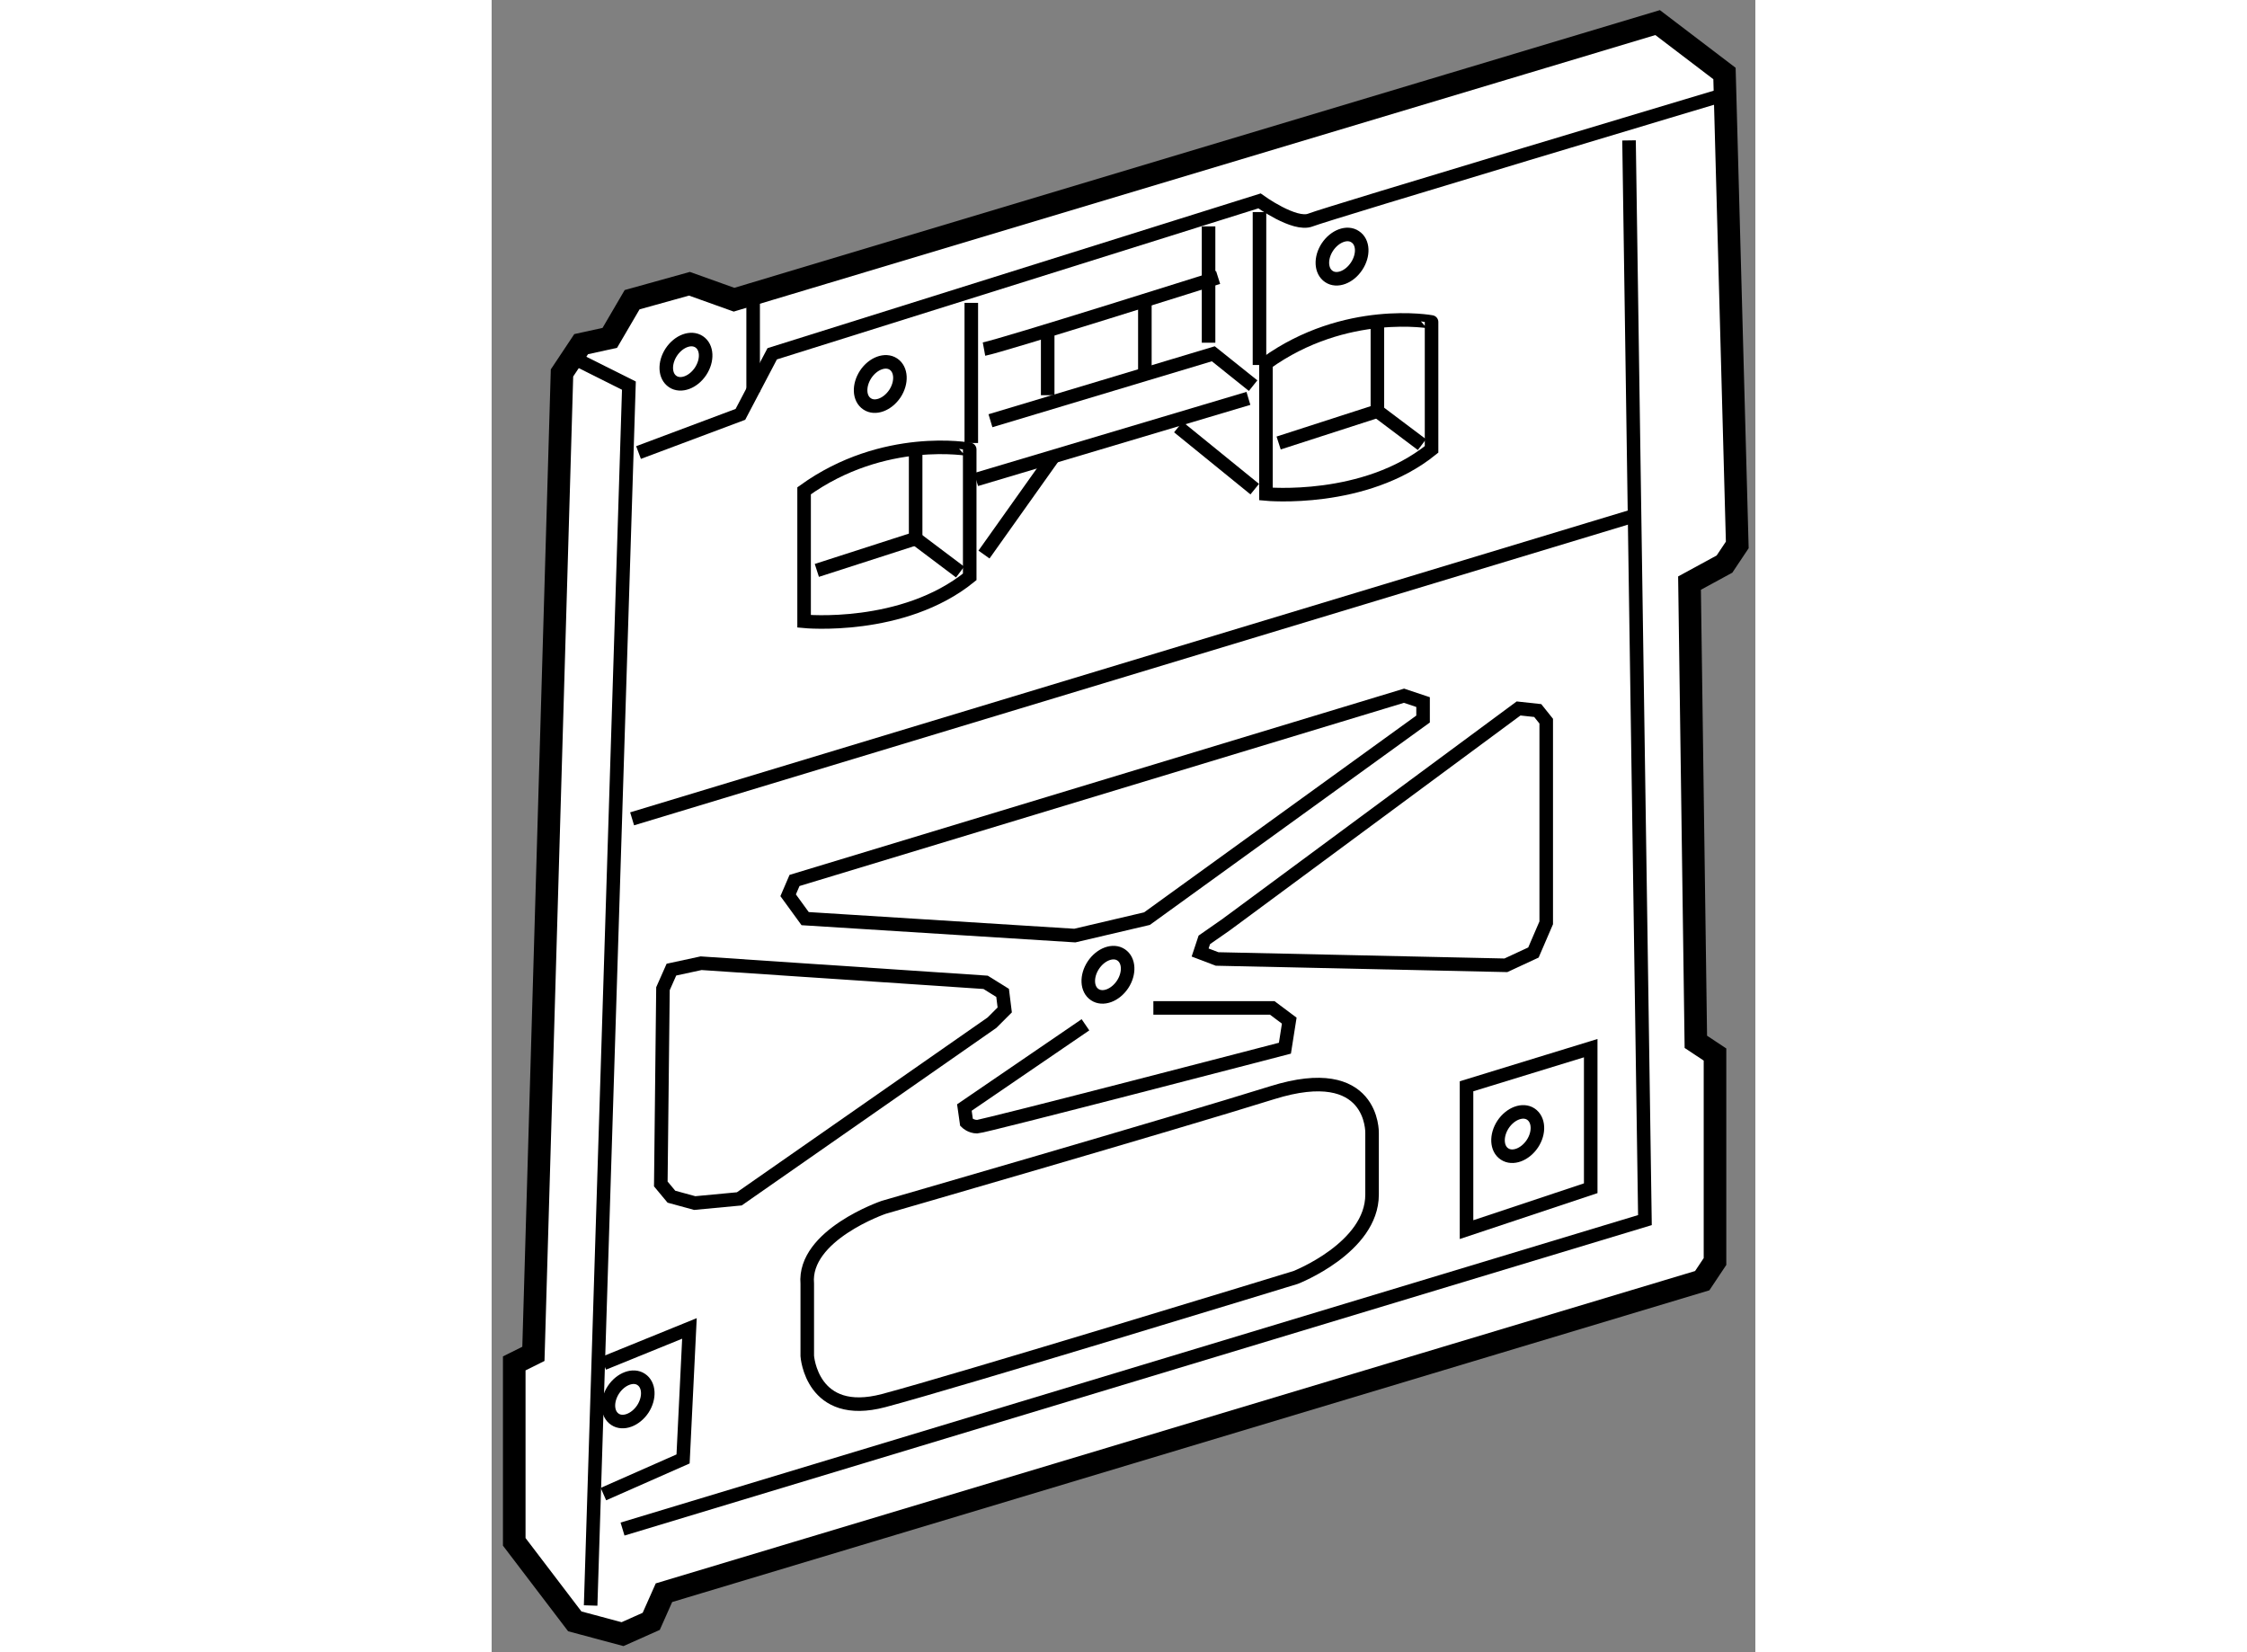 <?xml version="1.0" encoding="utf-8"?>
<!-- Generator: Adobe Illustrator 15.1.0, SVG Export Plug-In . SVG Version: 6.00 Build 0)  -->
<!DOCTYPE svg PUBLIC "-//W3C//DTD SVG 1.1//EN" "http://www.w3.org/Graphics/SVG/1.1/DTD/svg11.dtd">
<svg version="1.1" xmlns="http://www.w3.org/2000/svg" xmlns:xlink="http://www.w3.org/1999/xlink" x="0px" y="0px" width="244.8px"
	 height="180px" viewBox="12.006 4.365 27.972 36.572" enable-background="new 0 0 244.8 180" xml:space="preserve">
	
<rect x="12.006" y="4.365" width="27.972" height="36.572" fill="#808080" stroke="none"/>
	
<g><polygon fill="#FFFFFF" stroke="#000000" stroke-width="0.5" points="13.563,12.62 12.93,34.333 12.506,34.544 12.506,38.494 
				13.846,40.254 14.903,40.537 15.538,40.254 15.82,39.62 38.802,32.713 39.085,32.289 39.085,27.707 38.661,27.426 38.521,17.272 
				39.295,16.851 39.578,16.427 39.295,5.992 37.815,4.865 17.371,10.999 16.384,10.646 15.115,10.999 14.621,11.844 13.987,11.983 
						"></polygon><polyline fill="none" stroke="#000000" stroke-width="0.3" points="13.917,12.337 15.044,12.901 14.197,39.903 		"></polyline><path fill="none" stroke="#000000" stroke-width="0.3" d="M15.257,14.382l2.255-0.845l0.704-1.341l10.786-3.384
				c0,0,0.777,0.563,1.129,0.423c0.353-0.141,9.306-2.82,9.306-2.82"></path><polyline fill="none" stroke="#000000" stroke-width="0.3" points="37.182,7.473 37.534,31.372 14.903,38.211 		"></polyline><line fill="none" stroke="#000000" stroke-width="0.3" x1="15.115" y1="22.49" x2="37.252" y2="15.793"></line><line fill="none" stroke="#000000" stroke-width="0.3" x1="17.794" y1="11.069" x2="17.794" y2="13.043"></line><polyline fill="none" stroke="#000000" stroke-width="0.3" points="14.48,34.544 16.384,33.77 16.243,36.659 14.48,37.437 		"></polyline><polygon fill="none" stroke="#000000" stroke-width="0.3" points="36.334,27.566 33.585,28.41 33.585,31.583 36.334,30.667 		"></polygon><path fill="none" stroke="#000000" stroke-width="0.3" d="M18.922,15.229v2.889c0,0,2.187,0.213,3.666-0.984v-2.821
				C22.588,14.312,20.685,13.959,18.922,15.229z"></path><polyline fill="none" stroke="#000000" stroke-width="0.3" points="19.204,16.991 21.391,16.286 21.391,14.382 		"></polyline><line fill="none" stroke="#000000" stroke-width="0.3" x1="21.391" y1="16.286" x2="22.375" y2="17.027"></line><path fill="none" stroke="#000000" stroke-width="0.3" d="M16.63,12.585c-0.162,0.243-0.438,0.345-0.614,0.227
				c-0.181-0.119-0.193-0.41-0.033-0.654c0.164-0.245,0.438-0.346,0.616-0.227C16.778,12.05,16.792,12.34,16.63,12.585z"></path><path fill="none" stroke="#000000" stroke-width="0.3" d="M20.932,13.078c-0.165,0.245-0.44,0.346-0.615,0.227
				c-0.181-0.119-0.192-0.409-0.032-0.654c0.162-0.244,0.438-0.345,0.614-0.227C21.078,12.543,21.092,12.834,20.932,13.078z"></path><path fill="none" stroke="#000000" stroke-width="0.3" d="M25.972,26.155c-0.164,0.245-0.438,0.345-0.615,0.227
				c-0.181-0.118-0.193-0.41-0.032-0.654c0.163-0.244,0.438-0.345,0.614-0.227C26.119,25.62,26.132,25.912,25.972,26.155z"></path><path fill="none" stroke="#000000" stroke-width="0.3" d="M15.351,35.555c-0.163,0.243-0.439,0.345-0.615,0.227
				c-0.182-0.12-0.194-0.411-0.034-0.655c0.163-0.244,0.439-0.346,0.614-0.228C15.497,35.018,15.511,35.31,15.351,35.555z"></path><path fill="none" stroke="#000000" stroke-width="0.3" d="M35.043,29.681c-0.164,0.245-0.44,0.346-0.616,0.228
				c-0.181-0.118-0.193-0.411-0.033-0.655c0.163-0.244,0.439-0.346,0.615-0.228C35.188,29.146,35.204,29.437,35.043,29.681z"></path><path fill="none" stroke="#000000" stroke-width="0.3" d="M29.145,12.407V15.3c0,0,2.186,0.21,3.666-0.988v-2.82
				C32.811,11.491,30.907,11.14,29.145,12.407z"></path><polyline fill="none" stroke="#000000" stroke-width="0.3" points="29.426,14.171 31.612,13.465 31.612,11.563 		"></polyline><line fill="none" stroke="#000000" stroke-width="0.3" x1="31.612" y1="13.465" x2="32.598" y2="14.207"></line><path fill="none" stroke="#000000" stroke-width="0.3" d="M31.152,10.257c-0.162,0.246-0.437,0.348-0.613,0.229
				c-0.18-0.119-0.194-0.41-0.033-0.654c0.163-0.244,0.439-0.347,0.614-0.227C31.302,9.723,31.313,10.014,31.152,10.257z"></path><line fill="none" stroke="#000000" stroke-width="0.3" x1="22.623" y1="14.171" x2="22.623" y2="11.069"></line><line fill="none" stroke="#000000" stroke-width="0.3" x1="29.002" y1="12.444" x2="29.002" y2="9.059"></line><line fill="none" stroke="#000000" stroke-width="0.3" x1="22.904" y1="16.64" x2="24.458" y2="14.452"></line><path fill="none" stroke="#000000" stroke-width="0.3" d="M22.728,14.98c0.107-0.034,6.029-1.797,6.029-1.797"></path><line fill="none" stroke="#000000" stroke-width="0.3" x1="27.206" y1="13.818" x2="28.897" y2="15.192"></line><polyline fill="none" stroke="#000000" stroke-width="0.3" points="23.047,13.678 27.98,12.196 28.861,12.901 		"></polyline><line fill="none" stroke="#000000" stroke-width="0.3" x1="27.875" y1="9.376" x2="27.875" y2="11.951"></line><path fill="none" stroke="#000000" stroke-width="0.3" d="M22.904,12.092c0.388-0.071,5.182-1.586,5.182-1.586"></path><line fill="none" stroke="#000000" stroke-width="0.3" x1="24.314" y1="11.703" x2="24.314" y2="13.113"></line><line fill="none" stroke="#000000" stroke-width="0.3" x1="26.465" y1="11.104" x2="26.465" y2="12.761"></line><polygon fill="none" stroke="#000000" stroke-width="0.3" points="18.945,24.699 24.914,25.074 26.512,24.699 32.623,20.281 
				32.623,19.906 32.201,19.765 18.71,23.854 18.569,24.182 		"></polygon><polygon fill="none" stroke="#000000" stroke-width="0.3" points="16.642,25.686 22.94,26.109 23.316,26.343 23.363,26.72 
				23.081,27.002 17.488,30.902 16.501,30.995 15.985,30.854 15.75,30.572 15.798,26.25 15.985,25.828 		"></polygon><polygon fill="none" stroke="#000000" stroke-width="0.3" points="28.252,24.841 28.344,24.773 28.407,24.727 34.737,20.047 
				35.161,20.093 35.349,20.328 35.349,24.792 35.066,25.449 34.456,25.732 28.064,25.592 27.688,25.449 27.781,25.169 		"></polygon><path fill="none" stroke="#000000" stroke-width="0.3" d="M25.15,27.049l-2.68,1.831l0.047,0.331c0,0,0.094,0.093,0.235,0.093
				s6.813-1.737,6.813-1.737l0.096-0.61l-0.377-0.282h-2.631"></path><path fill="none" stroke="#000000" stroke-width="0.3" d="M18.992,32.782v1.598c0,0,0.095,1.41,1.692,0.987
				s9.118-2.725,9.118-2.725s1.692-0.659,1.692-1.834c0-1.174,0-1.364,0-1.364s0.046-1.597-2.21-0.892
				c-2.257,0.705-8.601,2.538-8.601,2.538S18.898,31.701,18.992,32.782z"></path></g>


</svg>